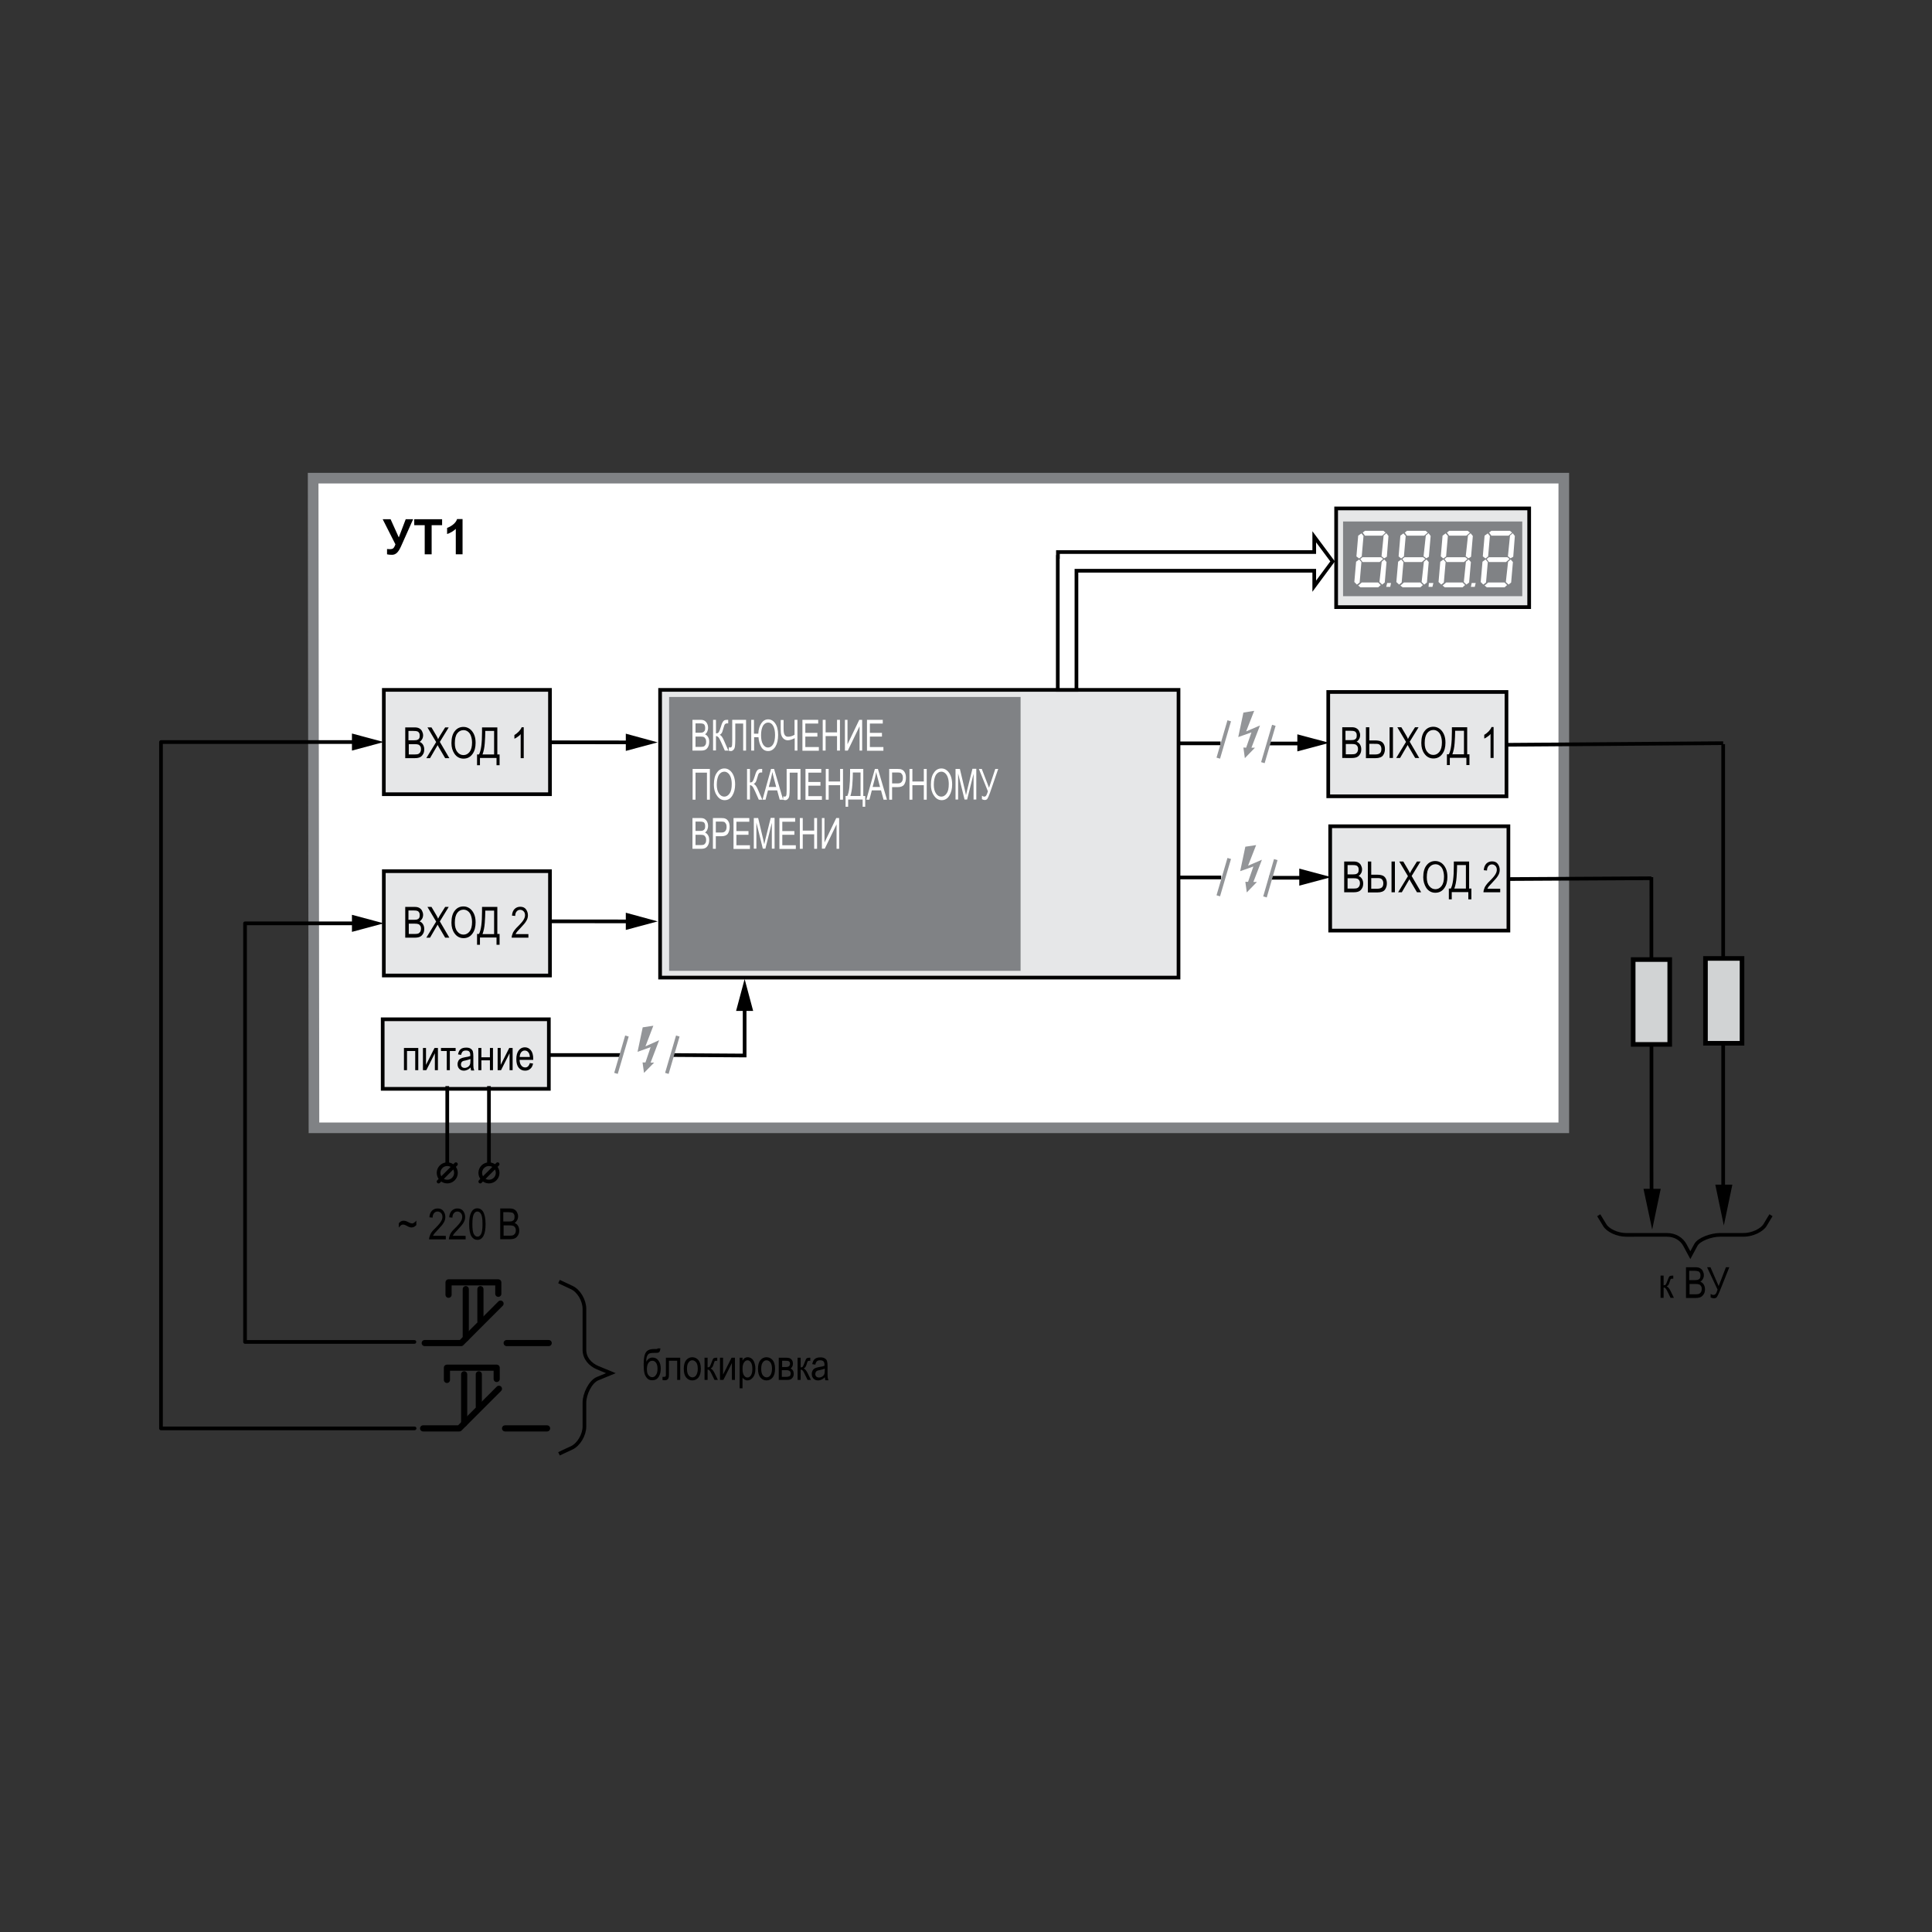 <?xml version="1.0" encoding="utf-8"?>
<!-- Generator: Adobe Illustrator 21.1.0, SVG Export Plug-In . SVG Version: 6.00 Build 0)  -->
<svg version="1.1" id="Layer_1" xmlns="http://www.w3.org/2000/svg" xmlns:xlink="http://www.w3.org/1999/xlink" x="0px" y="0px"
	 width="1200px" height="1200px" viewBox="0 0 1200 1200" enable-background="new 0 0 1200 1200" xml:space="preserve">
<rect x="0" y="0" width="1200" height="1200" fill="#333333" stroke="none"/>
<polygon fill="#FFFFFF" stroke="#808285" stroke-width="6.6" points="194.5,297 971.3,297 971.3,700.5 195,700.5 "/>
<polygon points="388.7,466.4 408.5,461.1 388.7,455.7 "/>
<g>
	<polyline fill="none" stroke="#000000" stroke-width="2.287" points="294.3,461 388.4,461.1 393.7,461.1 	"/>
</g>
<g>
	<g>
		<g>
			<polygon points="218.6,466.2 238.4,460.9 218.6,455.6 			"/>
		</g>
	</g>
</g>
<rect x="238.4" y="428.5" fill="#E6E7E8" stroke="#000000" stroke-width="2.287" width="103.2" height="64.8"/>
<g>
	<path d="M251.7,470.9v-19.1h5.9c1.2,0,2.1,0.2,2.8,0.6c0.7,0.4,1.3,0.9,1.7,1.7s0.7,1.6,0.7,2.6c0,0.9-0.2,1.7-0.6,2.4
		c-0.4,0.7-0.9,1.3-1.6,1.7c0.9,0.3,1.6,0.9,2.1,1.7c0.5,0.8,0.8,1.8,0.8,2.9c0,1.2-0.2,2.2-0.7,3c-0.5,0.9-1.1,1.5-1.9,1.9
		c-0.8,0.4-1.9,0.6-3.3,0.6H251.7z M253.8,459.8h3.4c0.9,0,1.5-0.1,1.9-0.2c0.5-0.2,1-0.5,1.2-0.9c0.3-0.4,0.4-1,0.4-1.8
		c0-0.7-0.1-1.3-0.4-1.7c-0.3-0.5-0.6-0.8-1.1-0.9c-0.4-0.2-1.2-0.3-2.4-0.3h-3.1V459.8z M253.8,468.6h3.9c0.9,0,1.5-0.1,1.9-0.2
		c0.6-0.2,1-0.6,1.4-1.1c0.3-0.5,0.5-1.2,0.5-1.9c0-0.7-0.1-1.3-0.4-1.8s-0.7-0.9-1.2-1.1c-0.5-0.2-1.3-0.3-2.4-0.3h-3.6V468.6z"/>
	<path d="M264.8,470.9l6.1-10l-5.4-9.1h2.5l2.9,4.9c0.6,1,1,1.8,1.2,2.4c0.3-0.7,0.8-1.4,1.2-2.2l3.2-5.1h2.2l-5.5,9l5.9,10.1h-2.6
		l-4-6.8c-0.2-0.4-0.4-0.8-0.7-1.3c-0.4,0.7-0.6,1.2-0.8,1.4l-3.9,6.7H264.8z"/>
	<path d="M280.4,461.6c0-3.3,0.7-5.8,2.1-7.5c1.4-1.8,3.2-2.6,5.4-2.6c1.4,0,2.6,0.4,3.8,1.2c1.1,0.8,2,1.9,2.7,3.4
		c0.7,1.5,1,3.3,1,5.3c0,2.8-0.6,5.1-1.9,6.9c-1.4,2-3.3,2.9-5.6,2.9c-2.3,0-4.2-1-5.6-3C281,466.3,280.4,464.1,280.4,461.6z
		 M282.5,461.6c0,2.4,0.5,4.2,1.6,5.5c1,1.3,2.3,1.9,3.8,1.9c1.5,0,2.8-0.7,3.8-2c1-1.3,1.5-3.2,1.5-5.8c0-1.6-0.3-3.1-0.8-4.4
		c-0.4-1-1-1.8-1.8-2.4c-0.8-0.6-1.7-0.9-2.7-0.9c-1.6,0-2.9,0.7-3.9,2C283,456.8,282.5,458.9,282.5,461.6z"/>
	<path d="M299.4,451.8h9.5v16.8h1.4v6.7h-1.9v-4.5h-10.3v4.5h-1.8v-6.7h1.2c1.3-2.3,1.9-7,1.9-14.1V451.8z M306.9,454h-5.5v1
		c0,1.6-0.1,3.8-0.3,6.6c-0.2,2.8-0.7,5.1-1.4,7h7.2V454z"/>
	<path d="M325.3,470.9h-1.9v-14.9c-0.4,0.5-1,1.1-1.8,1.6c-0.7,0.5-1.4,1-2.1,1.2v-2.3c1.1-0.6,2-1.4,2.8-2.2
		c0.8-0.9,1.4-1.7,1.7-2.6h1.3V470.9z"/>
</g>
<path fill="none" stroke="#000000" stroke-width="2.287" stroke-linecap="round" stroke-linejoin="round" d="M226.9,460.9H100
	l0,426.3h157.5"/>
<g>
	<path d="M237.7,322.5h4.9l5.1,11.3l4.3-11.3h4.6l-7.4,16.6c-0.8,1.8-1.6,3.2-2.5,4.1s-1.9,1.4-3.2,1.4c-1.3,0-2.3-0.1-3.1-0.3V341
		c0.6,0,1.2,0.1,1.7,0.1c1,0,1.8-0.2,2.2-0.6s0.9-1.2,1.3-2.4L237.7,322.5z"/>
	<path d="M263.8,344.3v-18.1h-6.5v-3.7h17.3v3.7h-6.5v18.1H263.8z"/>
	<path d="M287.3,344.3h-4.2v-15.8c-1.5,1.4-3.3,2.5-5.4,3.2v-3.8c1.1-0.4,2.3-1,3.6-2c1.3-1,2.2-2.2,2.6-3.5h3.4V344.3z"/>
</g>
<rect x="829.9" y="315.8" fill="#E6E7E8" stroke="#000000" stroke-width="2.287" width="119.9" height="61.3"/>
<rect x="410" y="428.5" fill="#E6E7E8" stroke="#000000" stroke-width="2.287" width="322" height="178.7"/>
<rect x="834.2" y="323.9" fill="#808285" width="111.3" height="46.4"/>
<g>
	<g>
		<polygon fill="#FFFFFF" points="859.4,332.6 861.1,331.2 862.4,332.9 861.4,345.8 859.7,346.8 858.1,345.5 		"/>
		<polygon fill="#FFFFFF" points="843.6,332.7 845.6,331.3 846.9,332.9 845.8,345.6 844.2,346.9 842.5,345.6 		"/>
		<polygon fill="#FFFFFF" points="859.3,329.7 860.6,330.8 858.5,332.7 847.8,332.7 846.4,330.8 847.8,329.7 		"/>
		<polygon fill="#FFFFFF" points="857.8,346.1 859.1,347.2 856.9,349.1 846.3,349.1 844.9,347.2 846.3,346.1 		"/>
		<polygon fill="#FFFFFF" points="856,361.8 857.6,363.4 856,364.8 845,364.8 843.6,363.7 845.8,361.8 		"/>
		<polygon fill="#FFFFFF" points="842.3,348.9 844.2,347.5 845.6,349.1 844.5,361.8 842.8,363.1 841.2,361.5 		"/>
		<polygon fill="#FFFFFF" points="858.2,348.9 859.8,347.5 861.2,349.1 860.1,361.8 858.5,363.1 856.8,361.5 		"/>
	</g>
	<g>
		<polygon fill="#FFFFFF" points="885.6,332.6 887.3,331.2 888.6,332.9 887.5,345.8 885.9,346.8 884.2,345.5 		"/>
		<polygon fill="#FFFFFF" points="869.8,332.7 871.7,331.3 873.1,332.9 872,345.6 870.3,346.9 868.7,345.6 		"/>
		<polygon fill="#FFFFFF" points="885.5,329.7 886.8,330.8 884.6,332.7 873.9,332.7 872.5,330.8 873.9,329.7 		"/>
		<polygon fill="#FFFFFF" points="883.9,346.1 885.3,347.2 883.1,349.1 872.4,349.1 871,347.2 872.4,346.1 		"/>
		<polygon fill="#FFFFFF" points="882.2,361.8 883.8,363.4 882.2,364.8 871.2,364.8 869.8,363.7 872,361.8 		"/>
		<polygon fill="#FFFFFF" points="868.4,348.9 870.3,347.5 871.7,349.1 870.6,361.8 869,363.1 867.3,361.5 		"/>
		<polygon fill="#FFFFFF" points="884.4,348.9 886,347.5 887.4,349.1 886.3,361.8 884.6,363.1 883,361.5 		"/>
	</g>
	<g>
		<polygon fill="#FFFFFF" points="911.8,332.6 913.4,331.2 914.8,332.9 913.7,345.8 912.1,346.8 910.4,345.5 		"/>
		<polygon fill="#FFFFFF" points="896,332.7 897.9,331.3 899.3,332.9 898.2,345.6 896.5,346.9 894.9,345.6 		"/>
		<polygon fill="#FFFFFF" points="911.6,329.7 913,330.8 910.8,332.7 900.1,332.7 898.7,330.8 900.1,329.7 		"/>
		<polygon fill="#FFFFFF" points="910.1,346.1 911.5,347.2 909.3,349.1 898.6,349.1 897.2,347.2 898.6,346.1 		"/>
		<polygon fill="#FFFFFF" points="908.4,361.8 910,363.4 908.4,364.8 897.4,364.8 896,363.7 898.2,361.8 		"/>
		<polygon fill="#FFFFFF" points="894.6,348.9 896.5,347.5 897.9,349.1 896.8,361.8 895.2,363.1 893.5,361.5 		"/>
		<polygon fill="#FFFFFF" points="910.5,348.9 912.2,347.5 913.6,349.1 912.5,361.8 910.8,363.1 909.2,361.5 		"/>
	</g>
	<g>
		<polygon fill="#FFFFFF" points="937.9,332.6 939.6,331.2 940.9,332.9 939.9,345.8 938.2,346.8 936.6,345.5 		"/>
		<polygon fill="#FFFFFF" points="922.1,332.7 924.1,331.3 925.4,332.9 924.3,345.6 922.7,346.9 921,345.6 		"/>
		<polygon fill="#FFFFFF" points="937.8,329.7 939.2,330.8 937,332.7 926.3,332.7 924.9,330.8 926.3,329.7 		"/>
		<polygon fill="#FFFFFF" points="936.3,346.1 937.6,347.2 935.4,349.1 924.8,349.1 923.4,347.2 924.8,346.1 		"/>
		<polygon fill="#FFFFFF" points="934.5,361.8 936.1,363.4 934.5,364.8 923.5,364.8 922.1,363.7 924.3,361.8 		"/>
		<polygon fill="#FFFFFF" points="920.8,348.9 922.7,347.5 924.1,349.1 923,361.8 921.3,363.1 919.7,361.5 		"/>
		<polygon fill="#FFFFFF" points="936.7,348.9 938.3,347.5 939.7,349.1 938.6,361.8 937,363.1 935.3,361.5 		"/>
	</g>
	<polygon fill="#FFFFFF" points="861.6,362.1 864,362.1 863.5,364.5 861,364.5 	"/>
	<polygon fill="#FFFFFF" points="887.5,362.1 890.3,362.1 889.7,364.5 887.3,364.5 	"/>
	<polygon fill="#FFFFFF" points="914.1,362.1 916.6,362.1 916,364.5 913.6,364.5 	"/>
</g>
<polygon fill="#FFFFFF" stroke="#000000" stroke-width="2.287" points="827.7,348.7 816.3,333.4 816.3,342.9 657.1,342.9 
	657.1,345.9 657,345.9 657,428.5 668.6,428.5 668.6,354.5 816.3,354.5 816.3,364.1 "/>
<rect x="237.7" y="633.1" fill="#E6E7E8" stroke="#000000" stroke-width="2.287" width="103.2" height="43.2"/>
<g>
	<path d="M250.8,650.9h9v13.8h-1.9v-11.9h-5.1v11.9h-1.9V650.9z"/>
	<path d="M262.7,650.9h1.9v10.5l5.3-10.5h2.1v13.8h-1.9v-10.5l-5.3,10.5h-2.1V650.9z"/>
	<path d="M273.8,650.9h9.2v1.9h-3.6v11.9h-1.9v-11.9h-3.6V650.9z"/>
	<path d="M292.3,663c-0.6,0.7-1.3,1.2-2,1.5c-0.7,0.3-1.4,0.5-2.2,0.5c-1.2,0-2.1-0.4-2.8-1.1c-0.7-0.7-1.1-1.7-1.1-2.9
		c0-0.8,0.2-1.5,0.5-2.1c0.3-0.6,0.8-1.1,1.4-1.4s1.4-0.6,2.6-0.8c1.6-0.2,2.7-0.5,3.4-0.8l0-0.6c0-0.9-0.2-1.6-0.5-2
		c-0.5-0.6-1.2-0.8-2.2-0.8c-0.9,0-1.6,0.2-2,0.6s-0.8,1.1-1,2.1l-1.9-0.3c0.3-1.5,0.8-2.6,1.6-3.2c0.8-0.7,2-1,3.5-1
		c1.2,0,2.1,0.2,2.8,0.7s1.1,1,1.3,1.7s0.3,1.6,0.3,2.9v3.1c0,2.2,0,3.6,0.1,4.1c0.1,0.6,0.2,1.1,0.5,1.7h-2
		C292.5,664.3,292.3,663.7,292.3,663z M292.1,657.8c-0.7,0.3-1.8,0.6-3.1,0.9c-0.8,0.1-1.4,0.3-1.7,0.5s-0.6,0.4-0.7,0.8
		c-0.2,0.3-0.3,0.7-0.3,1.1c0,0.7,0.2,1.2,0.6,1.6c0.4,0.4,1,0.6,1.7,0.6c0.7,0,1.3-0.2,1.9-0.5c0.6-0.4,1-0.8,1.3-1.4
		c0.3-0.6,0.4-1.5,0.4-2.6V657.8z"/>
	<path d="M297.1,650.9h1.9v5.8h5.3v-5.8h1.9v13.8h-1.9v-6.1H299v6.1h-1.9V650.9z"/>
	<path d="M309.1,650.9h1.9v10.5l5.3-10.5h2.1v13.8h-1.9v-10.5l-5.3,10.5h-2.1V650.9z"/>
	<path d="M329.1,660.3l2,0.3c-0.3,1.5-0.9,2.6-1.8,3.3c-0.9,0.8-1.9,1.1-3.2,1.1c-1.6,0-2.9-0.6-3.9-1.8c-1-1.2-1.5-3-1.5-5.3
		c0-2.4,0.5-4.2,1.5-5.5c1-1.3,2.3-1.9,3.8-1.9c1.5,0,2.7,0.6,3.7,1.8s1.5,3,1.5,5.4l0,0.6h-8.5c0.1,1.6,0.4,2.7,1.1,3.5
		c0.6,0.8,1.4,1.2,2.3,1.2C327.5,663.1,328.5,662.2,329.1,660.3z M322.8,656.5h6.3c-0.1-1.2-0.3-2.1-0.8-2.7
		c-0.6-0.9-1.4-1.3-2.4-1.3c-0.9,0-1.6,0.4-2.2,1.1C323.2,654.3,322.8,655.3,322.8,656.5z"/>
</g>
<line fill="none" stroke="#000000" stroke-width="2.287" x1="277.8" y1="723.1" x2="277.8" y2="674.6"/>
<g>
	<path d="M247.7,762.5v-2.7c0.8-1,1.7-1.6,3-1.6c0.4,0,0.8,0.1,1.3,0.2c0.5,0.1,1.2,0.5,2,0.9c0.8,0.4,1.4,0.6,1.9,0.6
		c0.4,0,0.8-0.1,1.2-0.4c0.6-0.4,1.1-0.8,1.5-1.4v2.8c-0.9,1-1.9,1.5-3,1.5c-0.4,0-0.8-0.1-1.2-0.2c-0.4-0.1-1-0.4-1.7-0.8
		c-0.9-0.5-1.7-0.8-2.3-0.8c-0.4,0-0.9,0.1-1.3,0.4S248.3,761.7,247.7,762.5z"/>
	<path d="M276.9,767.5v2.3h-10.4c0-0.9,0.3-1.9,0.8-3.1s1.6-2.5,3.2-4c1.8-1.8,3-3.2,3.5-4.2c0.6-1,0.8-1.9,0.8-2.7
		c0-1-0.3-1.8-0.9-2.4c-0.6-0.6-1.3-0.9-2.1-0.9c-0.9,0-1.6,0.3-2.2,1s-0.9,1.6-0.9,2.8l-2-0.2c0.1-1.8,0.7-3.2,1.6-4.1
		c0.9-0.9,2.1-1.4,3.5-1.4c1.6,0,2.8,0.5,3.6,1.6s1.2,2.3,1.2,3.7c0,1.2-0.3,2.4-1,3.5c-0.6,1.1-1.9,2.6-3.7,4.5
		c-1.1,1.2-1.9,2-2.2,2.4c-0.3,0.4-0.6,0.9-0.8,1.3H276.9z"/>
	<path d="M289.2,767.5v2.3h-10.4c0-0.9,0.3-1.9,0.8-3.1s1.6-2.5,3.2-4c1.8-1.8,3-3.2,3.5-4.2c0.6-1,0.8-1.9,0.8-2.7
		c0-1-0.3-1.8-0.9-2.4c-0.6-0.6-1.3-0.9-2.1-0.9c-0.9,0-1.6,0.3-2.2,1s-0.9,1.6-0.9,2.8l-2-0.2c0.1-1.8,0.7-3.2,1.6-4.1
		c0.9-0.9,2.1-1.4,3.5-1.4c1.6,0,2.8,0.5,3.6,1.6s1.2,2.3,1.2,3.7c0,1.2-0.3,2.4-1,3.5c-0.6,1.1-1.9,2.6-3.7,4.5
		c-1.1,1.2-1.9,2-2.2,2.4c-0.3,0.4-0.6,0.9-0.8,1.3H289.2z"/>
	<path d="M291.4,760.3c0-3.2,0.4-5.6,1.3-7.3s2.1-2.5,3.8-2.5c1.5,0,2.7,0.7,3.5,2c1,1.6,1.6,4.2,1.6,7.8c0,3.2-0.4,5.6-1.3,7.3
		c-0.9,1.7-2.1,2.5-3.8,2.5c-1.5,0-2.7-0.7-3.7-2.2C291.9,766.4,291.4,763.9,291.4,760.3z M293.4,760.3c0,3.1,0.3,5.2,0.9,6.2
		c0.6,1.1,1.4,1.6,2.3,1.6c0.9,0,1.6-0.5,2.2-1.6s0.9-3.1,0.9-6.2c0-3.1-0.3-5.2-0.9-6.2c-0.6-1.1-1.4-1.6-2.3-1.6
		c-0.9,0-1.6,0.5-2.2,1.6C293.7,755.2,293.4,757.2,293.4,760.3z"/>
	<path d="M310.7,769.7v-19.1h5.9c1.2,0,2.1,0.2,2.8,0.6c0.7,0.4,1.3,0.9,1.7,1.7s0.7,1.6,0.7,2.6c0,0.9-0.2,1.7-0.6,2.4
		c-0.4,0.7-0.9,1.3-1.6,1.7c0.9,0.3,1.6,0.9,2.1,1.7c0.5,0.8,0.8,1.8,0.8,2.9c0,1.2-0.2,2.2-0.7,3s-1.1,1.5-1.9,1.9
		s-1.9,0.6-3.3,0.6H310.7z M312.7,758.7h3.4c0.9,0,1.5-0.1,1.9-0.2c0.5-0.2,1-0.5,1.2-0.9c0.3-0.4,0.4-1,0.4-1.8
		c0-0.7-0.1-1.3-0.4-1.7c-0.3-0.5-0.6-0.8-1.1-0.9s-1.2-0.3-2.4-0.3h-3.1V758.7z M312.7,767.5h3.9c0.9,0,1.5-0.1,1.9-0.2
		c0.6-0.2,1-0.6,1.4-1.1c0.3-0.5,0.5-1.2,0.5-1.9c0-0.7-0.1-1.3-0.4-1.8s-0.7-0.9-1.2-1.1c-0.5-0.2-1.3-0.3-2.4-0.3h-3.6V767.5z"/>
</g>
<circle fill="none" stroke="#000000" stroke-width="2.287" cx="303.7" cy="728.5" r="5.4"/>
<line fill="none" stroke="#000000" stroke-width="2.287" x1="303.7" y1="723.1" x2="303.7" y2="674.6"/>
<circle fill="none" stroke="#000000" stroke-width="2.287" cx="277.8" cy="728.5" r="5.4"/>
<line fill="none" stroke="#000000" stroke-width="2.287" stroke-linecap="round" x1="298.3" y1="733.9" x2="309.1" y2="723.1"/>
<line fill="none" stroke="#000000" stroke-width="2.287" stroke-linecap="round" x1="272.4" y1="733.9" x2="283.2" y2="723.1"/>
<g>
	<g>
		<g>
			<polygon points="457.2,627.9 462.5,608.1 467.8,627.9 			"/>
		</g>
	</g>
</g>
<g>
	<line fill="none" stroke="#000000" stroke-width="2.287" x1="386.1" y1="655.3" x2="340.4" y2="655.3"/>
	<polyline fill="none" stroke="#000000" stroke-width="2.287" points="417.6,655.3 462.5,655.6 462.5,621 	"/>
</g>
<g>
	<polygon fill="#939598" points="399.2,638.1 396,653.3 404.1,650.4 400.9,659.9 399.1,659.9 400,666.4 406.3,660 404.1,660 
		409.4,646.1 400.9,649.9 405.8,637.1 	"/>
	<line fill="#FFFFFF" stroke="#939598" stroke-width="2.287" x1="414.2" y1="666.7" x2="421" y2="643.5"/>
	<line fill="#FFFFFF" stroke="#939598" stroke-width="2.287" x1="382.6" y1="666.7" x2="389.4" y2="643.5"/>
</g>
<polygon points="388.7,577.6 408.5,572.3 388.7,566.9 "/>
<g>
	<polyline fill="none" stroke="#000000" stroke-width="2.287" points="294.3,572.2 388.4,572.3 393.7,572.3 	"/>
</g>
<g>
	<g>
		<g>
			<polygon points="218.6,578.8 238.4,573.5 218.6,568.2 			"/>
		</g>
	</g>
</g>
<path fill="none" stroke="#000000" stroke-width="2.287" stroke-linecap="round" stroke-linejoin="round" d="M231.2,573.5h-79
	l0,260h105.2"/>
<rect x="415.6" y="432.9" fill="#808285" width="218.3" height="170.1"/>
<rect x="238.4" y="541.1" fill="#E6E7E8" stroke="#000000" stroke-width="2.287" width="103.2" height="64.8"/>
<g>
	<path d="M251.7,582.4v-19.1h5.9c1.2,0,2.1,0.2,2.8,0.6c0.7,0.4,1.3,0.9,1.7,1.7s0.7,1.6,0.7,2.6c0,0.9-0.2,1.7-0.6,2.4
		c-0.4,0.7-0.9,1.3-1.6,1.7c0.9,0.3,1.6,0.9,2.1,1.7c0.5,0.8,0.8,1.8,0.8,2.9c0,1.2-0.2,2.2-0.7,3c-0.5,0.9-1.1,1.5-1.9,1.9
		c-0.8,0.4-1.9,0.6-3.3,0.6H251.7z M253.8,571.3h3.4c0.9,0,1.5-0.1,1.9-0.2c0.5-0.2,1-0.5,1.2-0.9c0.3-0.4,0.4-1,0.4-1.8
		c0-0.7-0.1-1.3-0.4-1.7c-0.3-0.5-0.6-0.8-1.1-0.9c-0.4-0.2-1.2-0.3-2.4-0.3h-3.1V571.3z M253.8,580.1h3.9c0.9,0,1.5-0.1,1.9-0.2
		c0.6-0.2,1-0.6,1.4-1.1c0.3-0.5,0.5-1.2,0.5-1.9c0-0.7-0.1-1.3-0.4-1.8s-0.7-0.9-1.2-1.1c-0.5-0.2-1.3-0.3-2.4-0.3h-3.6V580.1z"/>
	<path d="M264.8,582.4l6.1-10l-5.4-9.1h2.5l2.9,4.9c0.6,1,1,1.8,1.2,2.4c0.3-0.7,0.8-1.4,1.2-2.2l3.2-5.1h2.2l-5.5,9l5.9,10.1h-2.6
		l-4-6.8c-0.2-0.4-0.4-0.8-0.7-1.3c-0.4,0.7-0.6,1.2-0.8,1.4l-3.9,6.7H264.8z"/>
	<path d="M280.4,573.1c0-3.3,0.7-5.8,2.1-7.5c1.4-1.8,3.2-2.6,5.4-2.6c1.4,0,2.6,0.4,3.8,1.2c1.1,0.8,2,1.9,2.7,3.4
		c0.7,1.5,1,3.3,1,5.3c0,2.8-0.6,5.1-1.9,6.9c-1.4,2-3.3,2.9-5.6,2.9c-2.3,0-4.2-1-5.6-3C281,577.9,280.4,575.7,280.4,573.1z
		 M282.5,573.1c0,2.4,0.5,4.2,1.6,5.5c1,1.3,2.3,1.9,3.8,1.9c1.5,0,2.8-0.7,3.8-2c1-1.3,1.5-3.2,1.5-5.8c0-1.6-0.3-3.1-0.8-4.4
		c-0.4-1-1-1.8-1.8-2.4c-0.8-0.6-1.7-0.9-2.7-0.9c-1.6,0-2.9,0.7-3.9,2C283,568.4,282.5,570.4,282.5,573.1z"/>
	<path d="M299.4,563.3h9.5v16.8h1.4v6.7h-1.9v-4.5h-10.3v4.5h-1.8v-6.7h1.2c1.3-2.3,1.9-7,1.9-14.1V563.3z M306.9,565.6h-5.5v1
		c0,1.6-0.1,3.8-0.3,6.6c-0.2,2.8-0.7,5.1-1.4,7h7.2V565.6z"/>
	<path d="M328.2,580.1v2.3h-10.4c0-0.9,0.3-1.9,0.8-3.1c0.6-1.1,1.6-2.5,3.2-4c1.8-1.8,3-3.2,3.5-4.2c0.6-1,0.8-1.9,0.8-2.7
		c0-1-0.3-1.8-0.9-2.4c-0.6-0.6-1.3-0.9-2.1-0.9c-0.9,0-1.6,0.3-2.2,1c-0.6,0.7-0.9,1.6-0.9,2.8l-2-0.2c0.1-1.8,0.7-3.2,1.6-4.1
		c0.9-0.9,2.1-1.4,3.5-1.4c1.6,0,2.8,0.5,3.6,1.6c0.8,1.1,1.2,2.3,1.2,3.7c0,1.2-0.3,2.4-1,3.5c-0.6,1.1-1.9,2.6-3.7,4.5
		c-1.1,1.2-1.9,2-2.2,2.4c-0.3,0.4-0.6,0.9-0.8,1.3H328.2z"/>
</g>
<g>
	<polyline fill="none" stroke="#000000" stroke-width="3.812" stroke-linecap="round" stroke-linejoin="round" points="
		310.9,809.7 286.4,834.2 263.8,834.2 	"/>
	
		<line fill="none" stroke="#000000" stroke-width="3.812" stroke-linecap="round" stroke-linejoin="round" x1="314.7" y1="834.2" x2="340.8" y2="834.2"/>
	
		<line fill="none" stroke="#000000" stroke-width="3.812" stroke-linecap="round" stroke-linejoin="round" x1="289.3" y1="800.7" x2="289.3" y2="831.3"/>
	
		<line fill="none" stroke="#000000" stroke-width="3.812" stroke-linecap="round" stroke-linejoin="round" x1="298.4" y1="800.7" x2="298.4" y2="820.8"/>
	<polyline fill="none" stroke="#000000" stroke-width="3.812" stroke-linecap="round" stroke-linejoin="round" points="
		278.6,804.2 278.6,796.5 309.5,796.5 309.5,803.6 	"/>
</g>
<g>
	<polyline fill="none" stroke="#000000" stroke-width="3.812" stroke-linecap="round" stroke-linejoin="round" points="
		309.9,862.6 285.3,887.2 262.8,887.2 	"/>
	
		<line fill="none" stroke="#000000" stroke-width="3.812" stroke-linecap="round" stroke-linejoin="round" x1="313.7" y1="887.2" x2="339.8" y2="887.2"/>
	
		<line fill="none" stroke="#000000" stroke-width="3.812" stroke-linecap="round" stroke-linejoin="round" x1="288.3" y1="853.6" x2="288.3" y2="884.2"/>
	
		<line fill="none" stroke="#000000" stroke-width="3.812" stroke-linecap="round" stroke-linejoin="round" x1="297.4" y1="853.6" x2="297.4" y2="873.8"/>
	<polyline fill="none" stroke="#000000" stroke-width="3.812" stroke-linecap="round" stroke-linejoin="round" points="
		277.6,857.1 277.6,849.5 308.5,849.5 308.5,856.5 	"/>
</g>
<g>
	<path d="M408.5,837.5h1.7c-0.1,1-0.3,1.6-0.5,2c-0.3,0.4-0.6,0.6-1,0.7s-1.2,0.1-2.4,0.1c-1.6,0-2.6,0.2-3.2,0.5
		c-0.6,0.4-1,1-1.3,1.8c-0.3,0.8-0.4,1.9-0.4,3.2c1-1.8,2.3-2.6,3.9-2.6c1.5,0,2.8,0.6,3.7,1.9c1,1.3,1.4,2.9,1.4,5
		c0,2-0.4,3.7-1.3,5.1s-2.2,2.1-3.9,2.1c-1.3,0-2.3-0.3-3-1s-1.4-1.6-1.8-2.9c-0.4-1.2-0.6-3.3-0.6-6.1c0-3.7,0.5-6.2,1.5-7.5
		c1-1.3,2.6-1.9,4.7-1.9c1.3,0,2.1,0,2.2-0.1C408.3,837.8,408.4,837.7,408.5,837.5z M408.4,850.1c0-1.5-0.3-2.8-0.9-3.6
		c-0.6-0.9-1.4-1.3-2.3-1.3c-1.1,0-1.9,0.5-2.5,1.4c-0.6,0.9-0.9,2.3-0.9,3.9c0,1.7,0.3,2.9,1,3.7s1.4,1.2,2.4,1.2
		c0.9,0,1.7-0.5,2.3-1.5C408.1,853.1,408.4,851.8,408.4,850.1z"/>
	<path d="M413.6,843.3h8.9v13.8h-1.9v-11.9h-5.1v6.9c0,1.6,0,2.6-0.1,3.2c-0.1,0.5-0.3,1-0.7,1.4c-0.4,0.4-1,0.6-1.7,0.6
		c-0.5,0-1,0-1.5-0.1v-2c0.9,0,1.4,0,1.6-0.1c0.2-0.1,0.3-0.2,0.4-0.4c0.1-0.2,0.1-1,0.1-2.3V843.3z"/>
	<path d="M424.7,850.2c0-2.4,0.5-4.2,1.5-5.4s2.3-1.8,3.8-1.8c1.5,0,2.8,0.6,3.8,1.8c1,1.2,1.5,3,1.5,5.3c0,2.5-0.5,4.3-1.5,5.5
		c-1,1.2-2.3,1.8-3.8,1.8c-1.5,0-2.8-0.6-3.8-1.8C425.2,854.4,424.7,852.6,424.7,850.2z M426.7,850.2c0,1.8,0.3,3.1,1,4
		c0.7,0.9,1.5,1.3,2.4,1.3c0.9,0,1.7-0.4,2.3-1.3c0.6-0.9,1-2.2,1-4c0-1.8-0.3-3.1-1-4c-0.7-0.9-1.5-1.3-2.4-1.3
		c-0.9,0-1.7,0.4-2.3,1.3C427,847.1,426.7,848.4,426.7,850.2z"/>
	<path d="M437.6,843.3h1.9v6c0.6,0,1-0.1,1.3-0.4c0.2-0.3,0.6-1.1,1.1-2.5c0.4-1.1,0.7-1.8,0.9-2.2s0.5-0.6,0.8-0.7
		c0.3-0.1,0.8-0.2,1.6-0.2h0.3v1.9l-0.6,0c-0.4,0-0.7,0.1-0.9,0.2s-0.3,0.4-0.4,0.8c-0.4,1.4-0.8,2.3-1,2.7s-0.7,0.8-1.2,1.1
		c0.8,0.3,1.6,1.2,2.4,2.8l2.1,4.3h-2.1l-2.1-4.3c-0.4-0.9-0.8-1.4-1.1-1.7c-0.3-0.3-0.7-0.4-1.1-0.4v6.4h-1.9V843.3z"/>
	<path d="M447.2,843.3h1.9v10.5l5.3-10.5h2.1v13.8h-1.9v-10.5l-5.3,10.5h-2.1V843.3z"/>
	<path d="M459.4,862.4v-19.1h1.8v1.8c0.4-0.7,0.9-1.3,1.4-1.6c0.5-0.3,1.1-0.5,1.8-0.5c0.9,0,1.7,0.3,2.4,0.8
		c0.7,0.5,1.3,1.3,1.7,2.4c0.4,1.1,0.7,2.4,0.7,3.9c0,2.4-0.5,4.2-1.5,5.4s-2.1,1.9-3.5,1.9c-0.6,0-1.1-0.2-1.7-0.5
		c-0.5-0.3-1-0.7-1.3-1.3v6.7H459.4z M461.2,850.3c0,1.8,0.3,3.1,0.9,4s1.3,1.3,2.2,1.3c0.8,0,1.5-0.4,2.1-1.3
		c0.6-0.9,0.9-2.2,0.9-4.1c0-1.8-0.3-3.1-0.9-4c-0.6-0.9-1.3-1.3-2.2-1.3c-0.8,0-1.5,0.5-2.1,1.4
		C461.5,847.1,461.2,848.5,461.2,850.3z"/>
	<path d="M470.8,850.2c0-2.4,0.5-4.2,1.5-5.4s2.3-1.8,3.8-1.8c1.5,0,2.8,0.6,3.8,1.8c1,1.2,1.5,3,1.5,5.3c0,2.5-0.5,4.3-1.5,5.5
		c-1,1.2-2.3,1.8-3.8,1.8c-1.5,0-2.8-0.6-3.8-1.8C471.3,854.4,470.8,852.6,470.8,850.2z M472.8,850.2c0,1.8,0.3,3.1,1,4
		c0.7,0.9,1.5,1.3,2.4,1.3c0.9,0,1.7-0.4,2.3-1.3c0.6-0.9,1-2.2,1-4c0-1.8-0.3-3.1-1-4c-0.7-0.9-1.5-1.3-2.4-1.3
		c-0.9,0-1.7,0.4-2.3,1.3C473.1,847.1,472.8,848.4,472.8,850.2z"/>
	<path d="M483.8,843.3h4.4c1,0,1.8,0.1,2.3,0.3c0.5,0.2,1,0.6,1.4,1.2c0.4,0.6,0.6,1.3,0.6,2.2c0,1.3-0.5,2.3-1.4,3
		c1.2,0.6,1.9,1.7,1.9,3.3c0,1.1-0.3,2-1,2.7c-0.6,0.8-1.7,1.1-3.2,1.1h-5.1V843.3z M485.7,849.1h2.1c0.8,0,1.4-0.1,1.7-0.2
		c0.3-0.1,0.6-0.3,0.8-0.6c0.2-0.3,0.4-0.7,0.4-1.2c0-0.7-0.2-1.2-0.6-1.5c-0.4-0.3-1.2-0.4-2.2-0.4h-2.1V849.1z M485.7,855.2h2.5
		c1.1,0,1.8-0.2,2.3-0.5c0.4-0.3,0.6-0.9,0.6-1.6c0-0.7-0.2-1.3-0.7-1.6c-0.4-0.3-1.2-0.5-2.4-0.5h-2.4V855.2z"/>
	<path d="M495.4,843.3h1.9v6c0.6,0,1-0.1,1.3-0.4c0.2-0.3,0.6-1.1,1.1-2.5c0.4-1.1,0.7-1.8,0.9-2.2s0.5-0.6,0.8-0.7
		c0.3-0.1,0.8-0.2,1.6-0.2h0.3v1.9l-0.6,0c-0.4,0-0.7,0.1-0.9,0.2s-0.3,0.4-0.4,0.8c-0.4,1.4-0.8,2.3-1,2.7s-0.7,0.8-1.2,1.1
		c0.8,0.3,1.6,1.2,2.4,2.8l2.1,4.3h-2.1l-2.1-4.3c-0.4-0.9-0.8-1.4-1.1-1.7c-0.3-0.3-0.7-0.4-1.1-0.4v6.4h-1.9V843.3z"/>
	<path d="M512.3,855.4c-0.6,0.7-1.3,1.2-2,1.5c-0.7,0.3-1.4,0.5-2.2,0.5c-1.2,0-2.1-0.4-2.8-1.1c-0.7-0.7-1.1-1.7-1.1-2.9
		c0-0.8,0.2-1.5,0.5-2.1c0.3-0.6,0.8-1.1,1.4-1.4s1.4-0.6,2.6-0.8c1.6-0.2,2.7-0.5,3.4-0.8l0-0.6c0-0.9-0.2-1.6-0.5-2
		c-0.5-0.6-1.2-0.8-2.2-0.8c-0.9,0-1.6,0.2-2,0.6s-0.8,1.1-1,2.1l-1.9-0.3c0.3-1.5,0.8-2.6,1.6-3.2c0.8-0.7,2-1,3.5-1
		c1.2,0,2.1,0.2,2.8,0.7c0.7,0.4,1.1,1,1.3,1.7s0.3,1.6,0.3,2.9v3.1c0,2.2,0,3.6,0.1,4.1c0.1,0.6,0.2,1.1,0.5,1.7h-2
		C512.5,856.6,512.4,856,512.3,855.4z M512.2,850.1c-0.7,0.3-1.8,0.6-3.1,0.9c-0.8,0.1-1.4,0.3-1.7,0.5s-0.6,0.4-0.7,0.8
		c-0.2,0.3-0.3,0.7-0.3,1.1c0,0.7,0.2,1.2,0.6,1.6c0.4,0.4,1,0.6,1.7,0.6c0.7,0,1.3-0.2,1.9-0.5c0.6-0.4,1-0.8,1.3-1.4
		c0.3-0.6,0.4-1.5,0.4-2.6V850.1z"/>
</g>
<rect x="826.2" y="513.2" fill="#E6E7E8" stroke="#000000" stroke-width="2.287" width="110.7" height="64.8"/>
<g>
	<path d="M834.9,554.2v-19.1h5.9c1.2,0,2.1,0.2,2.8,0.6c0.7,0.4,1.3,0.9,1.7,1.7s0.7,1.6,0.7,2.6c0,0.9-0.2,1.7-0.6,2.4
		c-0.4,0.7-0.9,1.3-1.6,1.7c0.9,0.3,1.6,0.9,2.1,1.7c0.5,0.8,0.8,1.8,0.8,2.9c0,1.2-0.2,2.2-0.7,3c-0.5,0.9-1.1,1.5-1.9,1.9
		c-0.8,0.4-1.9,0.6-3.3,0.6H834.9z M837,543.1h3.4c0.9,0,1.5-0.1,1.9-0.2c0.5-0.2,1-0.5,1.2-0.9c0.3-0.4,0.4-1,0.4-1.8
		c0-0.7-0.1-1.3-0.4-1.7c-0.3-0.5-0.6-0.8-1.1-0.9c-0.4-0.2-1.2-0.3-2.4-0.3H837V543.1z M837,551.9h3.9c0.9,0,1.5-0.1,1.9-0.2
		c0.6-0.2,1-0.6,1.4-1.1c0.3-0.5,0.5-1.2,0.5-1.9c0-0.7-0.1-1.3-0.4-1.8s-0.7-0.9-1.2-1.1c-0.5-0.2-1.3-0.3-2.4-0.3H837V551.9z"/>
	<path d="M849.6,535.1h2.1v8.2h3.7c1.4,0,2.5,0.2,3.3,0.5s1.5,0.9,2,1.8c0.5,0.9,0.7,1.9,0.7,3.1c0,1.5-0.4,2.8-1.2,3.9
		c-0.8,1.1-2.4,1.7-4.6,1.7h-6V535.1z M851.7,552h3.8c1.3,0,2.2-0.3,2.8-0.8s0.9-1.4,0.9-2.6c0-0.8-0.2-1.5-0.5-2
		c-0.4-0.5-0.8-0.9-1.3-1c-0.5-0.2-1.5-0.2-2.9-0.2h-2.8V552z M864.3,554.2v-19.1h2.1v19.1H864.3z"/>
	<path d="M868.4,554.2l6.1-10l-5.4-9.1h2.5l2.9,4.9c0.6,1,1,1.8,1.2,2.4c0.3-0.7,0.8-1.4,1.2-2.2l3.2-5.1h2.2l-5.5,9l5.9,10.1h-2.6
		l-4-6.8c-0.2-0.4-0.4-0.8-0.7-1.3c-0.4,0.7-0.6,1.2-0.8,1.4l-3.9,6.7H868.4z"/>
	<path d="M884,544.9c0-3.3,0.7-5.8,2.1-7.5c1.4-1.8,3.2-2.6,5.4-2.6c1.4,0,2.6,0.4,3.8,1.2c1.1,0.8,2,1.9,2.7,3.4
		c0.7,1.5,1,3.3,1,5.3c0,2.8-0.6,5.1-1.9,6.9c-1.4,2-3.3,2.9-5.6,2.9c-2.3,0-4.2-1-5.6-3C884.7,549.6,884,547.4,884,544.9z
		 M886.2,544.9c0,2.4,0.5,4.2,1.6,5.5c1,1.3,2.3,1.9,3.8,1.9c1.5,0,2.8-0.7,3.8-2c1-1.3,1.5-3.2,1.5-5.8c0-1.6-0.3-3.1-0.8-4.4
		c-0.4-1-1-1.8-1.8-2.4c-0.8-0.6-1.7-0.9-2.7-0.9c-1.6,0-2.9,0.7-3.9,2C886.7,540.1,886.2,542.2,886.2,544.9z"/>
	<path d="M903,535.1h9.5v16.8h1.4v6.7h-1.9v-4.5h-10.3v4.5h-1.8v-6.7h1.2c1.3-2.3,1.9-7,1.9-14.1V535.1z M910.5,537.3H905v1
		c0,1.6-0.1,3.8-0.3,6.6c-0.2,2.8-0.7,5.1-1.4,7h7.2V537.3z"/>
	<path d="M931.8,551.9v2.3h-10.4c0-0.9,0.3-1.9,0.8-3.1c0.6-1.1,1.6-2.5,3.2-4c1.8-1.8,3-3.2,3.5-4.2c0.6-1,0.8-1.9,0.8-2.7
		c0-1-0.3-1.8-0.9-2.4c-0.6-0.6-1.3-0.9-2.1-0.9c-0.9,0-1.6,0.3-2.2,1c-0.6,0.7-0.9,1.6-0.9,2.8l-2-0.2c0.1-1.8,0.7-3.2,1.6-4.1
		c0.9-0.9,2.1-1.4,3.5-1.4c1.6,0,2.8,0.5,3.6,1.6c0.8,1.1,1.2,2.3,1.2,3.7c0,1.2-0.3,2.4-1,3.5c-0.6,1.1-1.9,2.6-3.7,4.5
		c-1.1,1.2-1.9,2-2.2,2.4c-0.3,0.4-0.6,0.9-0.8,1.3H931.8z"/>
</g>
<g>
	<line fill="none" stroke="#000000" stroke-width="2.287" x1="758.5" y1="545" x2="732" y2="545"/>
	<line fill="none" stroke="#000000" stroke-width="2.287" x1="816.9" y1="545.2" x2="788.3" y2="545.2"/>
</g>
<line fill="#FFFFFF" stroke="#939598" stroke-width="2.287" x1="785.7" y1="557.1" x2="792.4" y2="533.9"/>
<polygon fill="#939598" points="773.5,525.9 770.3,541.1 778.5,538.2 775.2,547.7 773.5,547.7 774.4,554.3 780.7,547.8 778.5,547.8 
	783.8,534 775.2,537.7 780.2,524.9 "/>
<g>
	<g>
		<g>
			<polygon points="807,539.5 826.9,544.8 807,550.1 			"/>
		</g>
	</g>
</g>
<g>
	<line fill="none" stroke="#000000" stroke-width="2.287" x1="1025.7" y1="545.5" x2="936.9" y2="546"/>
</g>
<g>
	<path d="M1031.4,792.3h1.9v6c0.6,0,1-0.1,1.3-0.4c0.2-0.3,0.6-1.1,1.1-2.5c0.4-1.1,0.7-1.8,0.9-2.2s0.5-0.6,0.8-0.7
		c0.3-0.1,0.8-0.2,1.6-0.2h0.3v1.9l-0.6,0c-0.4,0-0.7,0.1-0.9,0.2s-0.3,0.4-0.4,0.8c-0.4,1.4-0.8,2.3-1,2.7s-0.7,0.8-1.2,1.1
		c0.8,0.3,1.6,1.2,2.4,2.8l2.1,4.3h-2.1l-2.1-4.3c-0.4-0.9-0.8-1.4-1.1-1.7c-0.3-0.3-0.7-0.4-1.1-0.4v6.4h-1.9V792.3z"/>
	<path d="M1047.2,806.2v-19.1h5.9c1.2,0,2.1,0.2,2.8,0.6c0.7,0.4,1.3,0.9,1.7,1.7s0.7,1.6,0.7,2.6c0,0.9-0.2,1.7-0.6,2.4
		c-0.4,0.7-0.9,1.3-1.6,1.7c0.9,0.3,1.6,0.9,2.1,1.7c0.5,0.8,0.8,1.8,0.8,2.9c0,1.2-0.2,2.2-0.7,3s-1.1,1.5-1.9,1.9
		s-1.9,0.6-3.3,0.6H1047.2z M1049.3,795.1h3.4c0.9,0,1.5-0.1,1.9-0.2c0.5-0.2,1-0.5,1.2-0.9c0.3-0.4,0.4-1,0.4-1.8
		c0-0.7-0.1-1.3-0.4-1.7c-0.3-0.5-0.6-0.8-1.1-0.9s-1.2-0.3-2.4-0.3h-3.1V795.1z M1049.3,803.9h3.9c0.9,0,1.5-0.1,1.9-0.2
		c0.6-0.2,1-0.6,1.4-1.1c0.3-0.5,0.5-1.2,0.5-1.9c0-0.7-0.1-1.3-0.4-1.8s-0.7-0.9-1.2-1.1c-0.5-0.2-1.3-0.3-2.4-0.3h-3.6V803.9z"/>
	<path d="M1060.3,787.1h2.1l5.1,11.7l4.5-11.7h2.1l-5.9,14.8c-0.8,1.9-1.4,3.1-1.8,3.7c-0.5,0.6-1.1,0.8-1.9,0.8
		c-0.6,0-1.2-0.2-2-0.5v-2.2c0.6,0.4,1.1,0.6,1.8,0.6c0.5,0,1-0.2,1.3-0.6c0.4-0.4,0.8-1.3,1.2-2.7L1060.3,787.1z"/>
</g>
<g>
	<g>
		<line fill="none" stroke="#000000" stroke-width="2.287" x1="1025.8" y1="751.1" x2="1025.7" y2="544.8"/>
	</g>
	<g>
		<g>
			<g>
				<polygon points="1031.5,738.4 1026.2,763.7 1020.8,738.4 				"/>
			</g>
		</g>
	</g>
</g>
<rect x="825" y="429.8" fill="#E6E7E8" stroke="#000000" stroke-width="2.287" width="110.7" height="64.8"/>
<g>
	<path d="M833.7,470.8v-19.1h5.9c1.2,0,2.1,0.2,2.8,0.6c0.7,0.4,1.3,0.9,1.7,1.7s0.7,1.6,0.7,2.6c0,0.9-0.2,1.7-0.6,2.4
		c-0.4,0.7-0.9,1.3-1.6,1.7c0.9,0.3,1.6,0.9,2.1,1.7c0.5,0.8,0.8,1.8,0.8,2.9c0,1.2-0.2,2.2-0.7,3c-0.5,0.9-1.1,1.5-1.9,1.9
		c-0.8,0.4-1.9,0.6-3.3,0.6H833.7z M835.8,459.7h3.4c0.9,0,1.5-0.1,1.9-0.2c0.5-0.2,1-0.5,1.2-0.9c0.3-0.4,0.4-1,0.4-1.8
		c0-0.7-0.1-1.3-0.4-1.7c-0.3-0.5-0.6-0.8-1.1-0.9c-0.4-0.2-1.2-0.3-2.4-0.3h-3.1V459.7z M835.8,468.5h3.9c0.9,0,1.5-0.1,1.9-0.2
		c0.6-0.2,1-0.6,1.4-1.1c0.3-0.5,0.5-1.2,0.5-1.9c0-0.7-0.1-1.3-0.4-1.8s-0.7-0.9-1.2-1.1c-0.5-0.2-1.3-0.3-2.4-0.3h-3.6V468.5z"/>
	<path d="M848.4,451.7h2.1v8.2h3.7c1.4,0,2.5,0.2,3.3,0.5s1.5,0.9,2,1.8c0.5,0.9,0.7,1.9,0.7,3.1c0,1.5-0.4,2.8-1.2,3.9
		c-0.8,1.1-2.4,1.7-4.6,1.7h-6V451.7z M850.5,468.6h3.8c1.3,0,2.2-0.3,2.8-0.8s0.9-1.4,0.9-2.6c0-0.8-0.2-1.5-0.5-2
		c-0.4-0.5-0.8-0.9-1.3-1c-0.5-0.2-1.5-0.2-2.9-0.2h-2.8V468.6z M863.1,470.8v-19.1h2.1v19.1H863.1z"/>
	<path d="M867.2,470.8l6.1-10l-5.4-9.1h2.5l2.9,4.9c0.6,1,1,1.8,1.2,2.4c0.3-0.7,0.8-1.4,1.2-2.2l3.2-5.1h2.2l-5.5,9l5.9,10.1H879
		l-4-6.8c-0.2-0.4-0.4-0.8-0.7-1.3c-0.4,0.7-0.6,1.2-0.8,1.4l-3.9,6.7H867.2z"/>
	<path d="M882.8,461.5c0-3.3,0.7-5.8,2.1-7.5c1.4-1.8,3.2-2.6,5.4-2.6c1.4,0,2.6,0.4,3.8,1.2c1.1,0.8,2,1.9,2.7,3.4
		c0.7,1.5,1,3.3,1,5.3c0,2.8-0.6,5.1-1.9,6.9c-1.4,2-3.3,2.9-5.6,2.9c-2.3,0-4.2-1-5.6-3C883.4,466.3,882.8,464.1,882.8,461.5z
		 M884.9,461.5c0,2.4,0.5,4.2,1.6,5.5c1,1.3,2.3,1.9,3.8,1.9c1.5,0,2.8-0.7,3.8-2c1-1.3,1.5-3.2,1.5-5.8c0-1.6-0.3-3.1-0.8-4.4
		c-0.4-1-1-1.8-1.8-2.4c-0.8-0.6-1.7-0.9-2.7-0.9c-1.6,0-2.9,0.7-3.9,2C885.4,456.8,884.9,458.8,884.9,461.5z"/>
	<path d="M901.8,451.7h9.5v16.8h1.4v6.7h-1.9v-4.5h-10.3v4.5h-1.8v-6.7h1.2c1.3-2.3,1.9-7,1.9-14.1V451.7z M909.3,453.9h-5.5v1
		c0,1.6-0.1,3.8-0.3,6.6c-0.2,2.8-0.7,5.1-1.4,7h7.2V453.9z"/>
	<path d="M927.7,470.8h-1.9v-14.9c-0.4,0.5-1,1.1-1.8,1.6c-0.7,0.5-1.4,1-2.1,1.2v-2.3c1.1-0.6,2-1.4,2.8-2.2
		c0.8-0.9,1.4-1.7,1.7-2.6h1.3V470.8z"/>
</g>
<g>
	<line fill="none" stroke="#000000" stroke-width="2.287" x1="758.1" y1="461.7" x2="732" y2="461.7"/>
	<line fill="none" stroke="#000000" stroke-width="2.287" x1="815.7" y1="461.8" x2="787.5" y2="461.8"/>
</g>
<line fill="#FFFFFF" stroke="#939598" stroke-width="2.287" x1="784.4" y1="473.7" x2="791.2" y2="450.5"/>
<line fill="#FFFFFF" stroke="#939598" stroke-width="2.287" x1="756.7" y1="470.9" x2="763.5" y2="447.7"/>
<line fill="#FFFFFF" stroke="#939598" stroke-width="2.287" x1="756.7" y1="556.4" x2="763.5" y2="533.2"/>
<polygon fill="#939598" points="772.3,442.6 769.1,457.8 777.3,454.9 774,464.4 772.3,464.3 773.2,470.9 779.5,464.4 777.3,464.4 
	782.6,450.6 774,454.3 779,441.5 "/>
<g>
	<g>
		<g>
			<polygon points="805.8,456.1 825.7,461.4 805.8,466.7 			"/>
		</g>
	</g>
</g>
<g>
	<line fill="none" stroke="#000000" stroke-width="2.287" x1="1070.3" y1="461.6" x2="935.7" y2="462.6"/>
</g>
<g>
	<g>
		<line fill="none" stroke="#000000" stroke-width="2.287" x1="1070.3" y1="748.5" x2="1070.3" y2="462.2"/>
	</g>
	<g>
		<g>
			<g>
				<polygon points="1076,735.8 1070.7,761.2 1065.4,735.8 				"/>
			</g>
		</g>
	</g>
</g>
<rect x="1059.3" y="595.3" fill="#D1D3D4" stroke="#000000" stroke-width="2.859" width="22.7" height="52.7"/>
<rect x="1014.4" y="596" fill="#D1D3D4" stroke="#000000" stroke-width="2.859" width="22.7" height="52.7"/>
<path fill="none" stroke="#000000" stroke-width="2.287" d="M1100,754.8c0,0-1.7,2.7-3.7,6.1c-2,3.3-8,6.1-13.3,6.1h-14.8
	c-5.3,0-13.1,2.8-14.9,6.3c-1.9,3.5-3.4,6.3-3.4,6.3s-1.5-2.8-3.4-6.3c-1.9-3.5-5.8-6.3-11.1-6.3H1010c-5.3,0-11.3-2.7-13.3-6.1
	c-2-3.3-3.7-6.1-3.7-6.1"/>
<path fill="none" stroke="#000000" stroke-width="2.287" d="M347.2,903c0,0,3.5-1.7,7.9-3.7c4.3-2,7.9-8,7.9-13.3v-14.8
	c0-5.3,3.7-13.1,8.2-14.9c4.5-1.9,8.2-3.4,8.2-3.4s-3.7-1.5-8.2-3.4c-4.5-1.9-8.2-5.8-8.2-11.1V813c0-5.3-3.5-11.3-7.9-13.3
	c-4.3-2-7.9-3.7-7.9-3.7"/>
<g>
	<path fill="#FFFFFF" d="M430.1,466.2v-19.1h5.1c1,0,1.9,0.2,2.5,0.6s1.1,0.9,1.5,1.7s0.6,1.6,0.6,2.6c0,0.9-0.2,1.7-0.5,2.4
		c-0.3,0.7-0.8,1.3-1.4,1.7c0.8,0.3,1.4,0.9,1.9,1.7c0.5,0.8,0.7,1.8,0.7,2.9c0,1.2-0.2,2.2-0.6,3c-0.4,0.9-1,1.5-1.6,1.9
		c-0.7,0.4-1.6,0.6-2.8,0.6H430.1z M431.9,455.1h3c0.8,0,1.3-0.1,1.6-0.2c0.5-0.2,0.8-0.5,1.1-0.9c0.3-0.4,0.4-1,0.4-1.8
		c0-0.7-0.1-1.3-0.3-1.7c-0.2-0.5-0.5-0.8-0.9-0.9c-0.4-0.2-1.1-0.3-2.1-0.3h-2.7V455.1z M431.9,463.9h3.4c0.7,0,1.3-0.1,1.7-0.2
		c0.5-0.2,0.9-0.6,1.2-1.1s0.4-1.2,0.4-1.9c0-0.7-0.1-1.3-0.4-1.8c-0.3-0.5-0.6-0.9-1-1.1c-0.4-0.2-1.1-0.3-2-0.3h-3.2V463.9z"/>
	<path fill="#FFFFFF" d="M442.9,447.1h1.8v8.4c0.8,0,1.4-0.2,1.7-0.7c0.3-0.4,0.8-1.5,1.3-3.2c0.4-1.3,0.7-2.3,1-2.8s0.6-1,1.1-1.3
		c0.4-0.3,1.1-0.4,1.8-0.4c0.2,0,0.4,0,0.7,0v2.2l-0.4,0l-0.4,0c-0.5,0-0.9,0.2-1.2,0.5s-0.6,1.2-1,2.6c-0.4,1.6-0.8,2.6-1.1,3
		c-0.3,0.4-0.7,0.8-1.2,1c0.9,0.3,1.8,1.5,2.6,3.4l2.8,6.4h-2.2l-2.3-5.2c-0.7-1.6-1.3-2.7-1.7-3.1c-0.4-0.4-0.9-0.7-1.3-0.7
		c-0.1,0-0.1,0-0.2,0v8.9h-1.8V447.1z"/>
	<path fill="#FFFFFF" d="M454.9,447.1h8.5v19.1h-1.8v-16.8h-4.9v9.8c0,2-0.1,3.4-0.2,4.3c-0.1,0.9-0.4,1.7-0.9,2.2s-1,0.8-1.6,0.8
		c-0.4,0-0.9-0.1-1.5-0.3l0.3-2.2c0.3,0.2,0.5,0.3,0.8,0.3c0.4,0,0.7-0.2,0.9-0.6c0.2-0.4,0.3-1.4,0.3-3.1V447.1z"/>
	<path fill="#FFFFFF" d="M466.5,447.1h1.8v8.6h2.7c0.1-2.7,0.8-4.9,1.9-6.5s2.5-2.4,4.2-2.4c1.7,0,3.2,0.8,4.4,2.5
		c1.2,1.7,1.8,4.1,1.8,7.2c0,3.1-0.6,5.5-1.7,7.3c-1.2,1.8-2.7,2.7-4.5,2.7c-1.8,0-3.2-0.8-4.2-2.4s-1.6-3.7-1.8-6.2h-2.7v8.3h-1.8
		V447.1z M472.7,456.7c0,2.4,0.4,4.3,1.2,5.6c0.8,1.3,1.8,2,3.1,2c1.3,0,2.4-0.7,3.2-2c0.8-1.3,1.2-3.3,1.2-5.8
		c0-2.4-0.4-4.3-1.2-5.7s-1.8-2-3.1-2c-1.3,0-2.4,0.7-3.2,2C473.1,452.3,472.7,454.2,472.7,456.7z"/>
	<path fill="#FFFFFF" d="M495.4,466.2h-1.8v-7.7c-1.6,0.8-3,1.3-4.3,1.3c-0.9,0-1.8-0.3-2.5-0.9s-1.2-1.4-1.5-2.3s-0.4-2.2-0.4-3.8
		v-5.6h1.8v5.4c0,1.9,0.2,3.2,0.7,3.9c0.5,0.8,1.2,1.1,2.1,1.1c1.3,0,2.6-0.4,4-1.2v-9.3h1.8V466.2z"/>
	<path fill="#FFFFFF" d="M498.4,466.2v-19.1h9.8v2.3h-8v5.8h7.5v2.3h-7.5v6.5h8.4v2.3H498.4z"/>
	<path fill="#FFFFFF" d="M511,466.2v-19.1h1.8v7.8h7.1v-7.8h1.8v19.1h-1.8v-9h-7.1v9H511z"/>
	<path fill="#FFFFFF" d="M524.8,447.1h1.6v15.2l7.3-15.2h1.8v19.1h-1.6v-15.1l-7.3,15.1h-1.8V447.1z"/>
	<path fill="#FFFFFF" d="M538.5,466.2v-19.1h9.8v2.3h-8v5.8h7.5v2.3h-7.5v6.5h8.4v2.3H538.5z"/>
	<path fill="#FFFFFF" d="M432,496.7h-1.8v-19.1h10.7v19.1h-1.8v-16.8H432V496.7z"/>
	<path fill="#FFFFFF" d="M443.4,487.4c0-3.3,0.6-5.8,1.9-7.5c1.2-1.8,2.8-2.6,4.7-2.6c1.2,0,2.3,0.4,3.3,1.2c1,0.8,1.8,1.9,2.4,3.4
		c0.6,1.5,0.9,3.3,0.9,5.3c0,2.8-0.6,5.1-1.7,6.9c-1.2,2-2.8,2.9-4.8,2.9c-2,0-3.6-1-4.9-3C443.9,492.1,443.4,489.9,443.4,487.4z
		 M445.2,487.4c0,2.4,0.5,4.2,1.4,5.5c0.9,1.3,2,1.9,3.3,1.9c1.3,0,2.4-0.7,3.3-2c0.9-1.3,1.3-3.2,1.3-5.8c0-1.6-0.2-3.1-0.7-4.4
		c-0.4-1-0.9-1.8-1.6-2.4c-0.7-0.6-1.5-0.9-2.3-0.9c-1.4,0-2.5,0.7-3.4,2C445.7,482.7,445.2,484.7,445.2,487.4z"/>
	<path fill="#FFFFFF" d="M464,477.6h1.8v8.4c0.8,0,1.4-0.2,1.7-0.7c0.3-0.4,0.8-1.5,1.3-3.2c0.4-1.3,0.7-2.3,1-2.8s0.6-1,1.1-1.3
		c0.4-0.3,1.1-0.4,1.8-0.4c0.2,0,0.4,0,0.7,0v2.2l-0.4,0l-0.4,0c-0.5,0-0.9,0.2-1.2,0.5s-0.6,1.2-1,2.6c-0.4,1.6-0.8,2.6-1.1,3
		c-0.3,0.4-0.7,0.8-1.2,1c0.9,0.3,1.8,1.5,2.6,3.4l2.8,6.4h-2.2l-2.3-5.2c-0.7-1.6-1.3-2.7-1.7-3.1c-0.4-0.4-0.9-0.7-1.3-0.7
		c-0.1,0-0.1,0-0.2,0v8.9H464V477.6z"/>
	<path fill="#FFFFFF" d="M473.6,496.7l5.3-19.1h1.9l5.6,19.1h-2.1l-1.6-5.8H477l-1.5,5.8H473.6z M477.5,488.8h4.6l-1.4-5.3
		c-0.4-1.6-0.8-2.9-1-4c-0.2,1.2-0.4,2.4-0.7,3.6L477.5,488.8z"/>
	<path fill="#FFFFFF" d="M488.7,477.6h8.5v19.1h-1.8v-16.8h-4.9v9.8c0,2-0.1,3.4-0.2,4.3c-0.1,0.9-0.4,1.7-0.9,2.2s-1,0.8-1.6,0.8
		c-0.4,0-0.9-0.1-1.5-0.3l0.3-2.2c0.3,0.2,0.5,0.3,0.8,0.3c0.4,0,0.7-0.2,0.9-0.6c0.2-0.4,0.3-1.4,0.3-3.1V477.6z"/>
	<path fill="#FFFFFF" d="M500.3,496.7v-19.1h9.8v2.3h-8v5.8h7.5v2.3h-7.5v6.5h8.4v2.3H500.3z"/>
	<path fill="#FFFFFF" d="M512.9,496.7v-19.1h1.8v7.8h7.1v-7.8h1.8v19.1h-1.8v-9h-7.1v9H512.9z"/>
	<path fill="#FFFFFF" d="M527.9,477.6h8.3v16.8h1.2v6.7h-1.6v-4.5h-9v4.5h-1.6v-6.7h1.1c1.1-2.3,1.7-7,1.7-14.1V477.6z M534.4,479.8
		h-4.7v1c0,1.6-0.1,3.8-0.3,6.6c-0.2,2.8-0.6,5.1-1.2,7h6.3V479.8z"/>
	<path fill="#FFFFFF" d="M538.1,496.7l5.3-19.1h1.9l5.6,19.1h-2.1l-1.6-5.8h-5.7l-1.5,5.8H538.1z M542,488.8h4.6l-1.4-5.3
		c-0.4-1.6-0.8-2.9-1-4c-0.2,1.2-0.4,2.4-0.7,3.6L542,488.8z"/>
	<path fill="#FFFFFF" d="M552.3,496.7v-19.1h5.1c1.2,0,2.1,0.1,2.7,0.4c0.8,0.3,1.4,0.9,1.9,1.8s0.7,2,0.7,3.3
		c0,1.7-0.4,3.1-1.1,4.2c-0.8,1.1-2.1,1.6-4,1.6h-3.5v7.8H552.3z M554.1,486.6h3.5c1.1,0,1.9-0.3,2.4-0.9s0.8-1.4,0.8-2.6
		c0-0.8-0.1-1.4-0.4-1.9c-0.3-0.5-0.6-0.9-0.9-1.1c-0.4-0.2-1-0.3-1.9-0.3h-3.5V486.6z"/>
	<path fill="#FFFFFF" d="M564.9,496.7v-19.1h1.8v7.8h7.1v-7.8h1.8v19.1h-1.8v-9h-7.1v9H564.9z"/>
	<path fill="#FFFFFF" d="M578.2,487.4c0-3.3,0.6-5.8,1.9-7.5c1.2-1.8,2.8-2.6,4.7-2.6c1.2,0,2.3,0.4,3.3,1.2c1,0.8,1.8,1.9,2.4,3.4
		c0.6,1.5,0.9,3.3,0.9,5.3c0,2.8-0.6,5.1-1.7,6.9c-1.2,2-2.8,2.9-4.8,2.9c-2,0-3.6-1-4.9-3C578.7,492.1,578.2,489.9,578.2,487.4z
		 M580,487.4c0,2.4,0.5,4.2,1.4,5.5c0.9,1.3,2,1.9,3.3,1.9c1.3,0,2.4-0.7,3.3-2c0.9-1.3,1.3-3.2,1.3-5.8c0-1.6-0.2-3.1-0.7-4.4
		c-0.4-1-0.9-1.8-1.6-2.4c-0.7-0.6-1.5-0.9-2.3-0.9c-1.4,0-2.5,0.7-3.4,2C580.5,482.7,580,484.7,580,487.4z"/>
	<path fill="#FFFFFF" d="M593.5,496.7v-19.1h2.7l3.2,13.5l0.6,2.8c0.2-0.7,0.4-1.7,0.7-3.1l3.3-13.3h2.4v19.1h-1.7v-16l-4,16h-1.6
		l-4-16.2v16.2H593.5z"/>
	<path fill="#FFFFFF" d="M608,477.6h1.8l4.5,11.7l3.9-11.7h1.8l-5.1,14.8c-0.7,1.9-1.2,3.1-1.6,3.7c-0.4,0.6-1,0.8-1.7,0.8
		c-0.5,0-1.1-0.2-1.7-0.5v-2.2c0.5,0.4,1,0.6,1.5,0.6c0.4,0,0.8-0.2,1.1-0.6c0.3-0.4,0.7-1.3,1.1-2.7L608,477.6z"/>
	<path fill="#FFFFFF" d="M430.1,527.2v-19.1h5.1c1,0,1.9,0.2,2.5,0.6s1.1,0.9,1.5,1.7s0.6,1.6,0.6,2.6c0,0.9-0.2,1.7-0.5,2.4
		c-0.3,0.7-0.8,1.3-1.4,1.7c0.8,0.3,1.4,0.9,1.9,1.7c0.5,0.8,0.7,1.8,0.7,2.9c0,1.2-0.2,2.2-0.6,3c-0.4,0.9-1,1.5-1.6,1.9
		c-0.7,0.4-1.6,0.6-2.8,0.6H430.1z M431.9,516.1h3c0.8,0,1.3-0.1,1.6-0.2c0.5-0.2,0.8-0.5,1.1-0.9c0.3-0.4,0.4-1,0.4-1.8
		c0-0.7-0.1-1.3-0.3-1.7c-0.2-0.5-0.5-0.8-0.9-0.9c-0.4-0.2-1.1-0.3-2.1-0.3h-2.7V516.1z M431.9,524.9h3.4c0.7,0,1.3-0.1,1.7-0.2
		c0.5-0.2,0.9-0.6,1.2-1.1s0.4-1.2,0.4-1.9c0-0.7-0.1-1.3-0.4-1.8c-0.3-0.5-0.6-0.9-1-1.1c-0.4-0.2-1.1-0.3-2-0.3h-3.2V524.9z"/>
	<path fill="#FFFFFF" d="M442.8,527.2v-19.1h5.1c1.2,0,2.1,0.1,2.7,0.4c0.8,0.3,1.4,0.9,1.9,1.8s0.7,2,0.7,3.3
		c0,1.7-0.4,3.1-1.1,4.2c-0.8,1.1-2.1,1.6-4,1.6h-3.5v7.8H442.8z M444.6,517.1h3.5c1.1,0,1.9-0.3,2.4-0.9s0.8-1.4,0.8-2.6
		c0-0.8-0.1-1.4-0.4-1.9c-0.3-0.5-0.6-0.9-0.9-1.1c-0.4-0.2-1-0.3-1.9-0.3h-3.5V517.1z"/>
	<path fill="#FFFFFF" d="M455.6,527.2v-19.1h9.8v2.3h-8v5.8h7.5v2.3h-7.5v6.5h8.4v2.3H455.6z"/>
	<path fill="#FFFFFF" d="M468.2,527.2v-19.1h2.7l3.2,13.5l0.6,2.8c0.2-0.7,0.4-1.7,0.7-3.1l3.3-13.3h2.4v19.1h-1.7v-16l-4,16h-1.6
		l-4-16.2v16.2H468.2z"/>
	<path fill="#FFFFFF" d="M484.1,527.2v-19.1h9.8v2.3h-8v5.8h7.5v2.3h-7.5v6.5h8.4v2.3H484.1z"/>
	<path fill="#FFFFFF" d="M496.8,527.2v-19.1h1.8v7.8h7.1v-7.8h1.8v19.1h-1.8v-9h-7.1v9H496.8z"/>
	<path fill="#FFFFFF" d="M510.5,508.1h1.6v15.2l7.3-15.2h1.8v19.1h-1.6V512l-7.3,15.1h-1.8V508.1z"/>
</g>
</svg>
